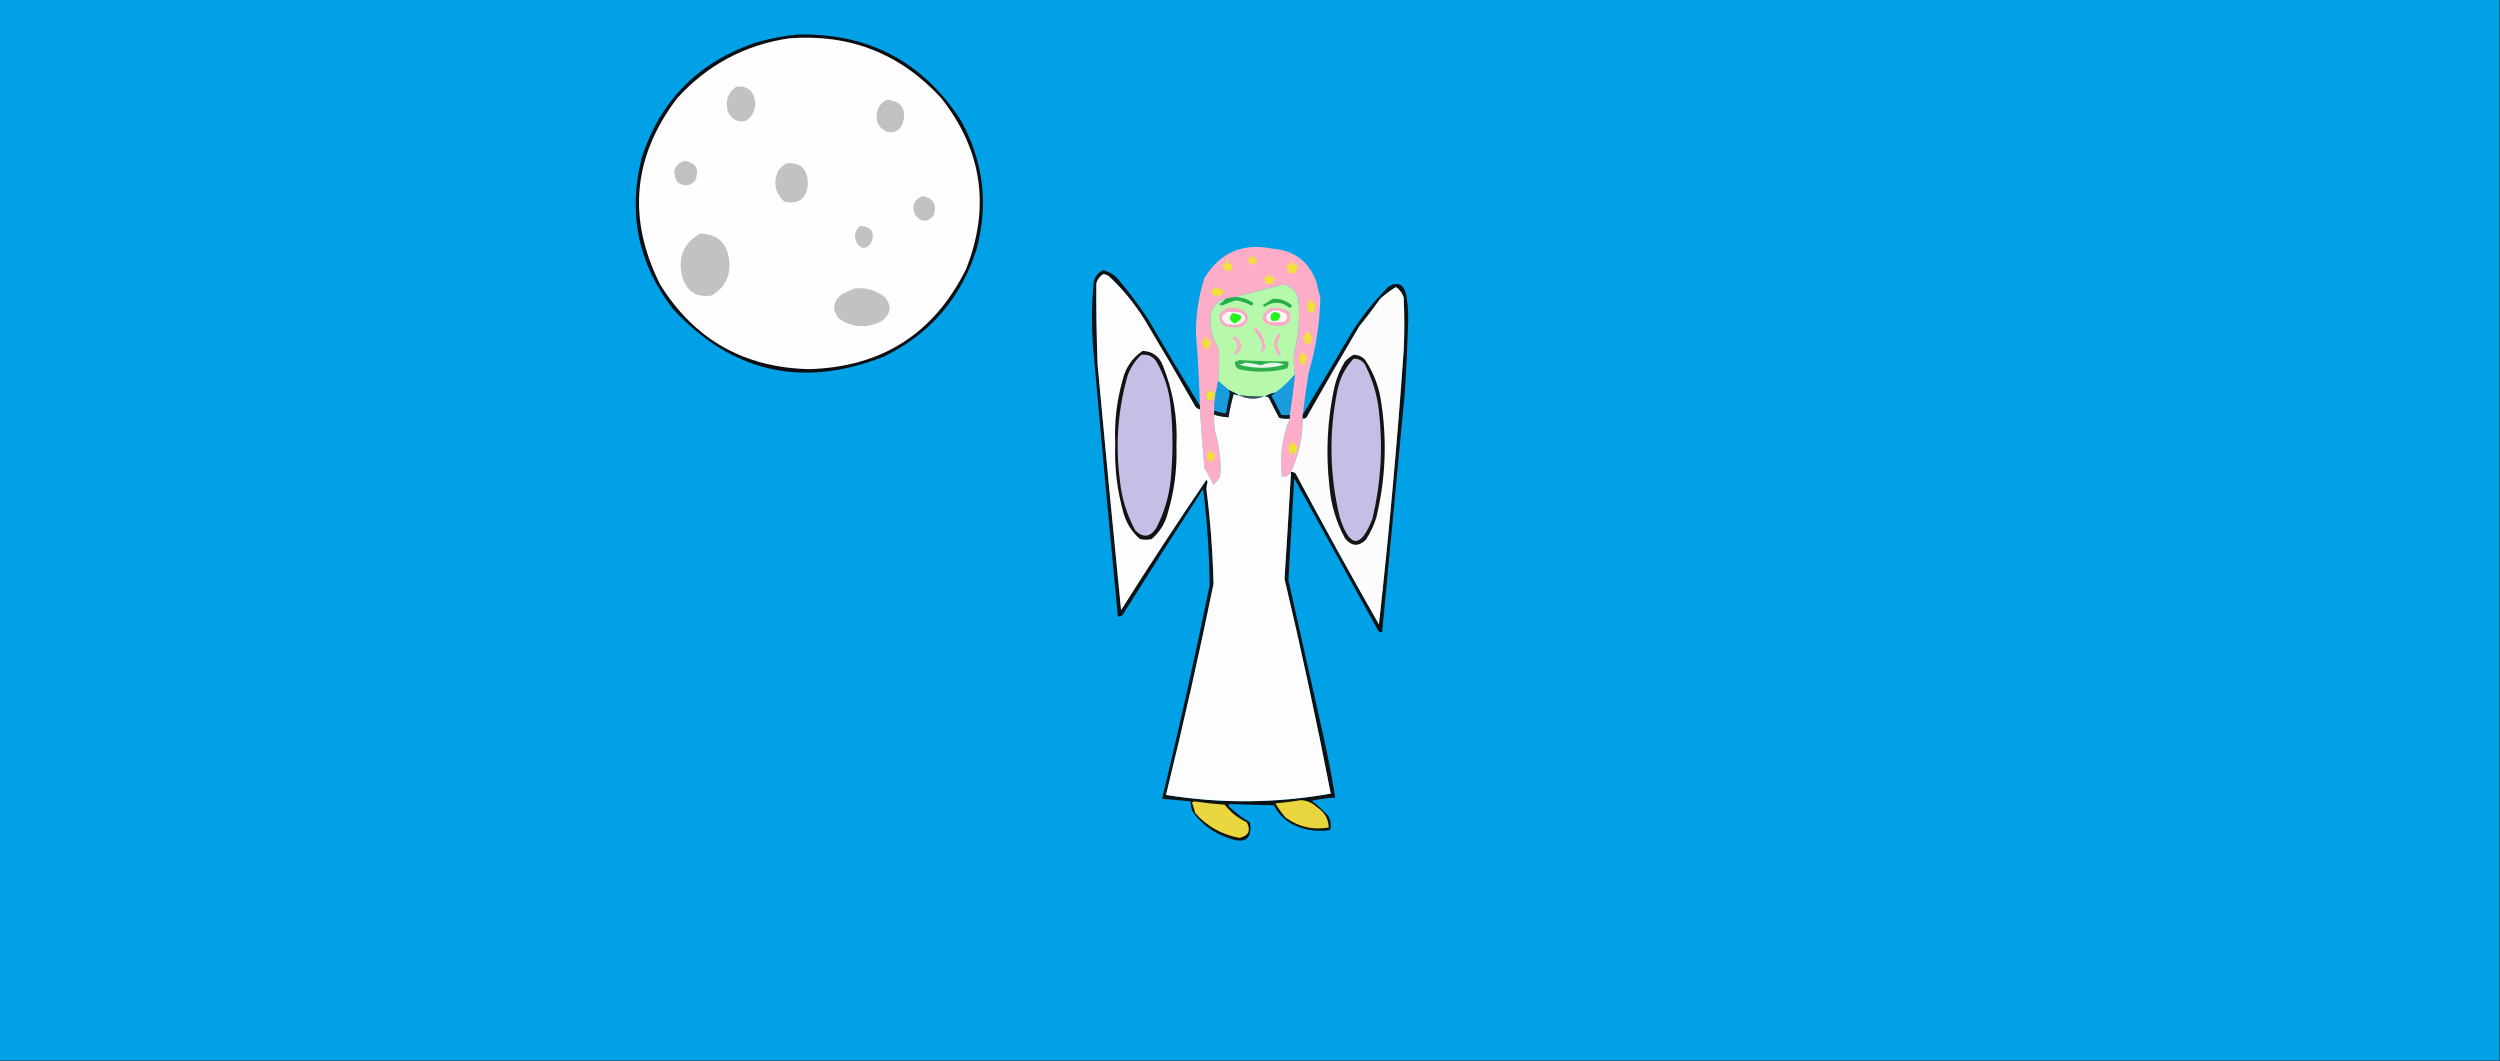 <?xml version="1.0" encoding="UTF-8"?>
<!DOCTYPE svg PUBLIC "-//W3C//DTD SVG 1.1//EN" "http://www.w3.org/Graphics/SVG/1.1/DTD/svg11.dtd">
<svg xmlns="http://www.w3.org/2000/svg" version="1.1" width="1920px" height="815px" style="shape-rendering:geometricPrecision; text-rendering:geometricPrecision; image-rendering:optimizeQuality; fill-rule:evenodd; clip-rule:evenodd" xmlns:xlink="http://www.w3.org/1999/xlink">
<rect width="100%" height="100%" fill="#333333" stroke="none"/>
<g><path style="opacity:1" fill="#00a1e7" d="M -0.5,-0.5 C 639.5,-0.5 1279.5,-0.5 1919.5,-0.5C 1919.5,271.167 1919.5,542.833 1919.5,814.5C 1279.5,814.5 639.5,814.5 -0.5,814.5C -0.5,542.833 -0.5,271.167 -0.5,-0.5 Z"/></g>
<g><path style="opacity:1" fill="#0b0f13" d="M 612.5,26.5 C 666.866,25.261 708.699,47.261 738,92.5C 755.347,123.851 759.347,156.851 750,191.5C 737.983,229.187 714.15,256.687 678.5,274C 616.266,298.384 562.433,286.217 517,237.5C 489.943,202.551 481.943,163.551 493,120.5C 507.407,77.093 536.24,47.927 579.5,33C 590.43,29.713 601.43,27.547 612.5,26.5 Z"/></g>
<g><path style="opacity:1" fill="#fefefe" d="M 605.5,29.5 C 652.3,25.705 691.467,41.038 723,75.5C 754.329,115.468 760.662,159.135 742,206.5C 717.419,256.199 677.252,281.865 621.5,283.5C 571.411,282.384 533.245,260.717 507,218.5C 481.649,168.027 485.982,120.36 520,75.5C 543.088,50.041 571.588,34.707 605.5,29.5 Z"/></g>
<g><path style="opacity:1" fill="#c2c2c2" d="M 565.5,66.5 C 573.598,65.756 578.432,69.423 580,77.5C 580.581,84.172 578.081,89.339 572.5,93C 566.092,94.044 561.592,91.544 559,85.5C 556.772,77.491 558.939,71.157 565.5,66.5 Z"/></g>
<g><path style="opacity:1" fill="#c1c1c1" d="M 681.5,76.5 C 692.943,78.035 696.776,84.368 693,95.5C 690.367,100.732 686.201,102.565 680.5,101C 673.93,97.345 671.763,91.845 674,84.5C 675.353,80.65 677.853,77.983 681.5,76.5 Z"/></g>
<g><path style="opacity:1" fill="#c1c1c1" d="M 525.5,123.5 C 534.561,124.955 537.394,129.955 534,138.5C 529.688,143.377 525.021,143.71 520,139.5C 515.886,132.071 517.719,126.737 525.5,123.5 Z"/></g>
<g><path style="opacity:1" fill="#c2c2c2" d="M 603.5,125.5 C 614.215,124.381 619.882,129.214 620.5,140C 620.049,152.143 614.049,157.143 602.5,155C 595.009,148.006 593.509,139.84 598,130.5C 599.73,128.598 601.563,126.931 603.5,125.5 Z"/></g>
<g><path style="opacity:1" fill="#c1c1c1" d="M 708.5,150.5 C 717.02,152.202 719.853,157.202 717,165.5C 712.333,170.833 707.667,170.833 703,165.5C 699.838,158.514 701.671,153.514 708.5,150.5 Z"/></g>
<g><path style="opacity:1" fill="#c2c2c2" d="M 660.5,173.5 C 669.823,174.133 672.49,178.8 668.5,187.5C 664.645,191.667 661.145,191.334 658,186.5C 655.567,181.498 656.401,177.165 660.5,173.5 Z"/></g>
<g><path style="opacity:1" fill="#c2c2c2" d="M 537.5,179.5 C 550.731,179.557 558.231,186.224 560,199.5C 561.396,211.685 556.896,220.852 546.5,227C 534.868,228.717 527.368,223.884 524,212.5C 520.29,197.943 524.79,186.943 537.5,179.5 Z"/></g>
<g><path style="opacity:1" fill="#feadc8" d="M 1000.5,318.5 C 1000.5,319.5 1000.5,320.5 1000.5,321.5C 1000.44,335.87 997.436,349.537 991.5,362.5C 989.986,365.257 987.652,366.424 984.5,366C 982.687,350.673 984.687,335.839 990.5,321.5C 990.5,320.5 990.5,319.5 990.5,318.5C 992.081,308.187 993.414,297.853 994.5,287.5C 993.479,281.87 993.313,276.204 994,270.5C 997.49,256.964 998.49,243.297 997,229.5C 995.191,223.52 991.358,219.853 985.5,218.5C 972.417,222.02 959.417,225.353 946.5,228.5C 944.784,228.629 943.117,228.962 941.5,229.5C 935.147,231.02 931.314,235.02 930,241.5C 928.706,250.946 930.706,259.612 936,267.5C 936.519,275.846 936.352,284.179 935.5,292.5C 934.99,295.983 934.323,299.316 933.5,302.5C 932.132,301.694 930.799,300.694 929.5,299.5C 928.281,300.646 926.948,301.646 925.5,302.5C 927.138,303.705 927.471,305.038 926.5,306.5C 928.045,307.452 929.712,307.785 931.5,307.5C 931.229,305.62 931.896,304.287 933.5,303.5C 932.838,307.466 932.505,311.466 932.5,315.5C 932.5,316.5 932.5,317.5 932.5,318.5C 932.334,322.514 932.501,326.514 933,330.5C 935.634,339.469 937.134,348.636 937.5,358C 937.333,360.833 937.167,363.667 937,366.5C 935.333,368.5 933.667,370.5 932,372.5C 929.921,368.007 927.588,363.674 925,359.5C 923.691,344.358 922.524,329.358 921.5,314.5C 921.5,313.5 921.5,312.5 921.5,311.5C 921.052,293.289 920.052,275.122 918.5,257C 918.29,242.097 920.456,227.597 925,213.5C 936.988,193.818 954.488,186.318 977.5,191C 994.149,192.397 1005.32,200.897 1011,216.5C 1011.79,220.55 1012.79,224.55 1014,228.5C 1013.62,248.235 1010.62,267.568 1005,286.5C 1003.3,297.149 1001.8,307.815 1000.5,318.5 Z"/></g>
<g><path style="opacity:1" fill="#f1e03b" d="M 960.5,196.5 C 962.255,197.072 963.922,197.906 965.5,199C 964.91,200.509 964.244,202.009 963.5,203.5C 962.5,202.167 961.5,202.167 960.5,203.5C 959.643,202.264 958.977,200.931 958.5,199.5C 959.612,198.735 960.279,197.735 960.5,196.5 Z"/></g>
<g><path style="opacity:1" fill="#f1e333" d="M 941.5,199.5 C 943.048,199.821 943.715,200.821 943.5,202.5C 944.675,202.281 945.675,202.614 946.5,203.5C 945.846,205.115 945.346,206.782 945,208.5C 943.266,207.751 941.433,207.251 939.5,207C 940.668,205.594 940.335,204.428 938.5,203.5C 939.325,202.614 940.325,202.281 941.5,202.5C 941.5,201.5 941.5,200.5 941.5,199.5 Z"/></g>
<g><path style="opacity:1" fill="#f2e03c" d="M 991.5,200.5 C 993.048,200.821 993.715,201.821 993.5,203.5C 994.978,203.238 996.311,203.571 997.5,204.5C 996.045,206.22 995.212,208.22 995,210.5C 993.333,209.167 991.667,209.167 990,210.5C 989.767,208.22 988.934,206.22 987.5,204.5C 989.769,203.995 991.103,202.662 991.5,200.5 Z"/></g>
<g><path style="opacity:1" fill="#0f1214" d="M 921.5,311.5 C 921.5,312.5 921.5,313.5 921.5,314.5C 919.376,313.969 917.876,312.635 917,310.5C 904.586,288.669 891.919,267.002 879,245.5C 871.285,233.121 862.118,221.954 851.5,212C 850.271,211.219 848.938,210.719 847.5,210.5C 844.776,212.066 842.942,214.399 842,217.5C 841.865,238.5 842.198,259.5 843,280.5C 848.76,343.188 854.76,405.855 861,468.5C 882.277,434.738 904.11,401.405 926.5,368.5C 926.833,369 927.167,369.5 927.5,370C 926.963,371.792 926.63,373.625 926.5,375.5C 929.584,399.76 931.417,424.094 932,448.5C 920.916,502.753 908.75,556.753 895.5,610.5C 937.752,617.292 979.918,616.959 1022,609.5C 1011.27,554.341 999.434,499.341 986.5,444.5C 988.255,417.17 989.922,389.837 991.5,362.5C 992.822,362.33 993.989,362.663 995,363.5C 1015.83,402.488 1037.16,441.155 1059,479.5C 1066.74,409.632 1073.08,339.632 1078,269.5C 1078.67,255.833 1078.67,242.167 1078,228.5C 1076.94,225.021 1074.94,222.355 1072,220.5C 1067.73,223.101 1063.73,226.101 1060,229.5C 1054.91,236.68 1049.58,243.68 1044,250.5C 1030.25,273.67 1016.75,297.003 1003.5,320.5C 1002.68,321.386 1001.68,321.719 1000.5,321.5C 1000.5,320.5 1000.5,319.5 1000.5,318.5C 1013.1,297.69 1025.6,276.69 1038,255.5C 1046.2,242.583 1055.7,230.75 1066.5,220C 1073.63,216.057 1078.13,218.223 1080,226.5C 1081.11,233.09 1081.61,239.757 1081.5,246.5C 1080.96,264.513 1080.13,282.513 1079,300.5C 1073.11,362.159 1067.28,423.826 1061.5,485.5C 1060.32,485.719 1059.32,485.386 1058.5,484.5C 1037,445.5 1015.5,406.5 994,367.5C 992.46,393.51 990.96,419.51 989.5,445.5C 998.398,484.827 1007.23,524.16 1016,563.5C 1019.65,579.756 1022.81,596.089 1025.5,612.5C 1019.45,612.877 1013.45,613.71 1007.5,615C 1011.97,618.465 1016.13,622.298 1020,626.5C 1021.99,630.066 1022.49,633.733 1021.5,637.5C 1011.4,639.039 1001.73,637.539 992.5,633C 986.307,629.64 981.64,624.807 978.5,618.5C 967.143,618.248 955.81,617.915 944.5,617.5C 943.479,618.002 943.312,618.668 944,619.5C 948.797,624.23 954.13,628.23 960,631.5C 961.73,644.099 956.563,648.265 944.5,644C 932.675,640.191 923.175,633.358 916,623.5C 914.921,620.937 914.421,618.271 914.5,615.5C 907.181,614.701 899.847,614.035 892.5,613.5C 905.606,559.073 917.773,504.406 929,449.5C 928.721,424.76 927.054,400.093 924,375.5C 903.084,407.664 882.417,439.997 862,472.5C 860.989,473.337 859.822,473.67 858.5,473.5C 852.07,406.529 845.903,339.529 840,272.5C 838.166,253.828 838.166,235.161 840,216.5C 840.9,212.105 843.4,209.105 847.5,207.5C 851.278,208.555 854.611,210.388 857.5,213C 866.435,223.267 874.602,234.1 882,245.5C 894.941,267.729 908.108,289.729 921.5,311.5 Z"/></g>
<g><path style="opacity:1" fill="#fdfdfd" d="M 921.5,314.5 C 922.524,329.358 923.691,344.358 925,359.5C 927.588,363.674 929.921,368.007 932,372.5C 933.667,370.5 935.333,368.5 937,366.5C 937.167,363.667 937.333,360.833 937.5,358C 937.134,348.636 935.634,339.469 933,330.5C 932.501,326.514 932.334,322.514 932.5,318.5C 936.085,319.583 939.751,320.249 943.5,320.5C 944.45,314.418 945.783,308.418 947.5,302.5C 948.736,303.246 950.07,303.579 951.5,303.5C 957.746,306.603 964.079,306.936 970.5,304.5C 970.833,304.5 971.167,304.5 971.5,304.5C 972.675,304.281 973.675,304.614 974.5,305.5C 977.039,310.745 979.706,315.912 982.5,321C 985.146,321.497 987.813,321.664 990.5,321.5C 984.687,335.839 982.687,350.673 984.5,366C 987.652,366.424 989.986,365.257 991.5,362.5C 989.922,389.837 988.255,417.17 986.5,444.5C 999.434,499.341 1011.27,554.341 1022,609.5C 979.918,616.959 937.752,617.292 895.5,610.5C 908.75,556.753 920.916,502.753 932,448.5C 931.417,424.094 929.584,399.76 926.5,375.5C 926.63,373.625 926.963,371.792 927.5,370C 927.167,369.5 926.833,369 926.5,368.5C 904.11,401.405 882.277,434.738 861,468.5C 854.76,405.855 848.76,343.188 843,280.5C 842.198,259.5 841.865,238.5 842,217.5C 842.942,214.399 844.776,212.066 847.5,210.5C 848.938,210.719 850.271,211.219 851.5,212C 862.118,221.954 871.285,233.121 879,245.5C 891.919,267.002 904.586,288.669 917,310.5C 917.876,312.635 919.376,313.969 921.5,314.5 Z"/></g>
<g><path style="opacity:1" fill="#f1e235" d="M 974.5,210.5 C 975.743,212.164 977.41,213.331 979.5,214C 978.833,214.667 978.167,215.333 977.5,216C 978.711,216.893 978.711,217.726 977.5,218.5C 975.833,217.167 974.167,217.167 972.5,218.5C 971.289,217.726 971.289,216.893 972.5,216C 971.672,215.085 970.672,214.419 969.5,214C 971.936,213.794 973.602,212.627 974.5,210.5 Z"/></g>
<g><path style="opacity:1" fill="#b7f9ab" d="M 994.5,287.5 C 990.129,292.873 985.129,297.539 979.5,301.5C 976.557,301.98 973.89,302.98 971.5,304.5C 971.167,304.5 970.833,304.5 970.5,304.5C 964.137,304.593 957.804,304.26 951.5,303.5C 948.965,301.983 946.298,300.65 943.5,299.5C 940.874,297.177 938.207,294.843 935.5,292.5C 936.352,284.179 936.519,275.846 936,267.5C 930.706,259.612 928.706,250.946 930,241.5C 931.314,235.02 935.147,231.02 941.5,229.5C 940.086,231.054 938.419,232.388 936.5,233.5C 937.167,233.833 937.833,234.167 938.5,234.5C 941.952,233.023 945.452,231.69 949,230.5C 953.261,231.065 957.261,232.398 961,234.5C 962.257,234.15 962.591,233.483 962,232.5C 957.383,229.242 952.216,227.909 946.5,228.5C 959.417,225.353 972.417,222.02 985.5,218.5C 991.358,219.853 995.191,223.52 997,229.5C 998.49,243.297 997.49,256.964 994,270.5C 993.313,276.204 993.479,281.87 994.5,287.5 Z"/></g>
<g><path style="opacity:1" fill="#fcfcfc" d="M 991.5,362.5 C 997.436,349.537 1000.44,335.87 1000.5,321.5C 1001.68,321.719 1002.68,321.386 1003.5,320.5C 1016.75,297.003 1030.25,273.67 1044,250.5C 1049.58,243.68 1054.91,236.68 1060,229.5C 1063.73,226.101 1067.73,223.101 1072,220.5C 1074.94,222.355 1076.94,225.021 1078,228.5C 1078.67,242.167 1078.67,255.833 1078,269.5C 1073.08,339.632 1066.74,409.632 1059,479.5C 1037.16,441.155 1015.83,402.488 995,363.5C 993.989,362.663 992.822,362.33 991.5,362.5 Z"/></g>
<g><path style="opacity:1" fill="#c2c2c2" d="M 656.5,221.5 C 665.347,220.667 673.181,223.001 680,228.5C 685.165,235.684 683.998,241.85 676.5,247C 665.099,252.396 654.266,251.563 644,244.5C 638.847,237.586 639.68,231.42 646.5,226C 649.893,224.38 653.226,222.88 656.5,221.5 Z"/></g>
<g><path style="opacity:1" fill="#f0e332" d="M 933.5,220.5 C 935.606,221.783 937.94,222.616 940.5,223C 939.228,224.307 938.228,225.807 937.5,227.5C 935.629,226.233 933.796,226.233 932,227.5C 931.727,225.671 930.893,224.171 929.5,223C 931.437,222.878 932.77,222.045 933.5,220.5 Z"/></g>
<g><path style="opacity:1" fill="#26ae47" d="M 946.5,228.5 C 952.216,227.909 957.383,229.242 962,232.5C 962.591,233.483 962.257,234.15 961,234.5C 957.261,232.398 953.261,231.065 949,230.5C 945.452,231.69 941.952,233.023 938.5,234.5C 937.833,234.167 937.167,233.833 936.5,233.5C 938.419,232.388 940.086,231.054 941.5,229.5C 943.117,228.962 944.784,228.629 946.5,228.5 Z"/></g>
<g><path style="opacity:1" fill="#28ae48" d="M 977.5,229.5 C 983.325,229.079 988.325,230.913 992.5,235C 991.975,235.692 991.308,236.192 990.5,236.5C 984.448,231.543 978.114,231.209 971.5,235.5C 970.833,235.167 970.167,234.833 969.5,234.5C 972.231,232.808 974.898,231.142 977.5,229.5 Z"/></g>
<g><path style="opacity:1" fill="#f1e036" d="M 1006.5,229.5 C 1007.57,231.279 1008.91,232.946 1010.5,234.5C 1009.96,236.535 1009.29,238.535 1008.5,240.5C 1007.5,239.167 1006.5,239.167 1005.5,240.5C 1004.71,238.535 1004.04,236.535 1003.5,234.5C 1004.99,233.095 1005.99,231.429 1006.5,229.5 Z"/></g>
<g><path style="opacity:1" fill="#fca8c7" d="M 942.5,236.5 C 946.637,236.146 950.637,236.646 954.5,238C 960.089,242.795 959.756,247.128 953.5,251C 948.713,251.879 944.047,251.545 939.5,250C 936.651,247.441 935.817,244.274 937,240.5C 938.812,239.023 940.645,237.69 942.5,236.5 Z"/></g>
<g><path style="opacity:1" fill="#f9f9f5" d="M 942.5,239.5 C 945.85,239.335 949.183,239.502 952.5,240C 957.859,243.334 957.525,246.334 951.5,249C 948.5,249.667 945.5,249.667 942.5,249C 937.21,245.691 937.21,242.524 942.5,239.5 Z"/></g>
<g><path style="opacity:1" fill="#23f41c" d="M 946.5,240.5 C 954.834,241.488 955.5,244.155 948.5,248.5C 944.141,246.698 943.474,244.032 946.5,240.5 Z"/></g>
<g><path style="opacity:1" fill="#fcabc8" d="M 975.5,236.5 C 980.449,235.959 985.116,236.792 989.5,239C 992.716,244.246 991.382,247.912 985.5,250C 980.56,251.041 975.894,250.374 971.5,248C 969.813,246.087 969.313,243.92 970,241.5C 971.704,239.627 973.537,237.96 975.5,236.5 Z"/></g>
<g><path style="opacity:1" fill="#f9faf6" d="M 977.5,238.5 C 981.131,238.16 984.464,238.994 987.5,241C 988.935,243.267 988.602,245.267 986.5,247C 982.5,247.667 978.5,247.667 974.5,247C 972.675,245.534 972.175,243.701 973,241.5C 974.652,240.601 976.152,239.601 977.5,238.5 Z"/></g>
<g><path style="opacity:1" fill="#26f41f" d="M 978.5,239.5 C 983.512,240.063 984.512,242.229 981.5,246C 976.9,247.583 975.066,246.083 976,241.5C 976.995,240.934 977.828,240.267 978.5,239.5 Z"/></g>
<g><path style="opacity:1" fill="#fca9c9" d="M 981.5,256.5 C 982.376,256.369 983.043,256.702 983.5,257.5C 982.206,259.88 981.206,262.38 980.5,265C 981.5,267.333 982.5,269.667 983.5,272C 983.167,272.5 982.833,273 982.5,273.5C 977.656,268.103 977.323,262.437 981.5,256.5 Z"/></g>
<g><path style="opacity:1" fill="#f2df3e" d="M 1003.5,254.5 C 1008.04,256.893 1008.7,260.226 1005.5,264.5C 1004.5,263.167 1003.5,263.167 1002.5,264.5C 1001.27,263.349 1001.27,262.183 1002.5,261C 1001.64,260.311 1000.98,259.478 1000.5,258.5C 1002.29,257.717 1003.29,256.384 1003.5,254.5 Z"/></g>
<g><path style="opacity:1" fill="#faabc8" d="M 962.5,251.5 C 963.675,251.281 964.675,251.614 965.5,252.5C 969.353,256.863 971.52,261.863 972,267.5C 970.667,268.833 969.333,270.167 968,271.5C 969.082,268.707 969.415,265.707 969,262.5C 966.579,258.929 964.413,255.262 962.5,251.5 Z"/></g>
<g><path style="opacity:1" fill="#f1e137" d="M 925.5,258.5 C 927.048,258.821 927.715,259.821 927.5,261.5C 928.675,261.281 929.675,261.614 930.5,262.5C 929.05,263.85 928.383,265.516 928.5,267.5C 927.178,267.33 926.011,267.663 925,268.5C 924.879,266.273 924.046,264.44 922.5,263C 924.439,262.092 925.439,260.592 925.5,258.5 Z"/></g>
<g><path style="opacity:1" fill="#f8afc7" d="M 946.5,259.5 C 947.251,258.427 948.251,258.26 949.5,259C 954.997,263.78 954.83,268.28 949,272.5C 948.5,272.167 948,271.833 947.5,271.5C 951.492,267.142 951.159,263.142 946.5,259.5 Z"/></g>
<g><path style="opacity:1" fill="#121113" d="M 877.5,269.5 C 884.987,269.81 890.154,273.477 893,280.5C 901.006,300.366 904.506,321.033 903.5,342.5C 904.093,359.849 901.926,376.849 897,393.5C 894.993,401.686 890.827,408.519 884.5,414C 881.5,414.667 878.5,414.667 875.5,414C 869.45,408.74 865.284,402.24 863,394.5C 857.947,376.858 855.78,358.858 856.5,340.5C 855.757,324.203 857.59,308.203 862,292.5C 864.236,282.647 869.403,274.98 877.5,269.5 Z"/></g>
<g><path style="opacity:1" fill="#f1e233" d="M 999.5,270.5 C 1001.06,271.466 1002.39,272.8 1003.5,274.5C 1002.96,276.535 1002.29,278.535 1001.5,280.5C 1000.57,279.359 999.741,279.359 999,280.5C 998.689,278.444 998.189,276.444 997.5,274.5C 998.853,273.476 999.52,272.143 999.5,270.5 Z"/></g>
<g><path style="opacity:1" fill="#141415" d="M 1039.5,272.5 C 1043.1,272.467 1046.1,273.801 1048.5,276.5C 1055.32,286.793 1059.49,298.126 1061,310.5C 1065.31,339.782 1063.98,368.782 1057,397.5C 1055.14,403.56 1052.47,409.226 1049,414.5C 1043.36,420.009 1038.03,419.676 1033,413.5C 1026.22,401.061 1022.22,387.728 1021,373.5C 1018.04,347.583 1019.38,321.916 1025,296.5C 1026.7,289.725 1029.37,283.392 1033,277.5C 1034.97,275.45 1037.13,273.783 1039.5,272.5 Z"/></g>
<g><path style="opacity:1" fill="#c7bee6" d="M 876.5,272.5 C 881.347,271.84 885.181,273.507 888,277.5C 894.125,287.987 897.792,299.32 899,311.5C 900.965,330.837 900.965,350.17 899,369.5C 897.546,382.193 893.88,394.193 888,405.5C 883.375,412.607 878.041,413.273 872,407.5C 865.379,395.361 861.379,382.361 860,368.5C 856.557,341.389 858.557,314.722 866,288.5C 868.281,282.245 871.781,276.912 876.5,272.5 Z"/></g>
<g><path style="opacity:1" fill="#c7bee6" d="M 1039.5,275.5 C 1043.03,275.346 1045.86,276.679 1048,279.5C 1053.88,290.803 1057.55,302.803 1059,315.5C 1062.21,343.486 1060.55,371.153 1054,398.5C 1045,421.397 1036.67,421.063 1029,397.5C 1021.16,365.323 1020.49,332.99 1027,300.5C 1028.81,290.876 1032.97,282.542 1039.5,275.5 Z"/></g>
<g><path style="opacity:1" fill="#2fb04d" d="M 951.5,276.5 C 964.179,277.273 976.845,277.607 989.5,277.5C 989.739,279.467 989.406,281.301 988.5,283C 976.944,285.885 965.277,286.219 953.5,284C 949.717,283.391 948.05,281.224 948.5,277.5C 949.791,277.737 950.791,277.404 951.5,276.5 Z"/></g>
<g><path style="opacity:1" fill="#e4f5e9" d="M 956.5,278.5 C 960.544,278.844 964.544,279.51 968.5,280.5C 974.4,278.075 980.4,277.908 986.5,280C 974.856,283.33 963.189,283.33 951.5,280C 953.382,279.802 955.048,279.302 956.5,278.5 Z"/></g>
<g><path style="opacity:1" fill="#1a9bdd" d="M 994.5,287.5 C 993.414,297.853 992.081,308.187 990.5,318.5C 988.193,318.986 986.027,318.986 984,318.5C 981.628,313.588 979.128,308.755 976.5,304C 977.571,303.148 978.571,302.315 979.5,301.5C 985.129,297.539 990.129,292.873 994.5,287.5 Z"/></g>
<g><path style="opacity:1" fill="#1a9bdd" d="M 935.5,292.5 C 938.207,294.843 940.874,297.177 943.5,299.5C 943.982,300.416 944.315,301.416 944.5,302.5C 943.369,307.487 942.369,312.487 941.5,317.5C 938.461,316.99 935.461,316.323 932.5,315.5C 932.505,311.466 932.838,307.466 933.5,303.5C 933.5,303.167 933.5,302.833 933.5,302.5C 934.323,299.316 934.99,295.983 935.5,292.5 Z"/></g>
<g><path style="opacity:1" fill="#16191b" d="M 943.5,299.5 C 946.298,300.65 948.965,301.983 951.5,303.5C 950.07,303.579 948.736,303.246 947.5,302.5C 945.783,308.418 944.45,314.418 943.5,320.5C 939.751,320.249 936.085,319.583 932.5,318.5C 932.5,317.5 932.5,316.5 932.5,315.5C 935.461,316.323 938.461,316.99 941.5,317.5C 942.369,312.487 943.369,307.487 944.5,302.5C 944.315,301.416 943.982,300.416 943.5,299.5 Z"/></g>
<g><path style="opacity:1" fill="#f2e039" d="M 933.5,302.5 C 933.5,302.833 933.5,303.167 933.5,303.5C 931.896,304.287 931.229,305.62 931.5,307.5C 929.712,307.785 928.045,307.452 926.5,306.5C 927.471,305.038 927.138,303.705 925.5,302.5C 926.948,301.646 928.281,300.646 929.5,299.5C 930.799,300.694 932.132,301.694 933.5,302.5 Z"/></g>
<g><path style="opacity:1" fill="#12171b" d="M 979.5,301.5 C 978.571,302.315 977.571,303.148 976.5,304C 979.128,308.755 981.628,313.588 984,318.5C 986.027,318.986 988.193,318.986 990.5,318.5C 990.5,319.5 990.5,320.5 990.5,321.5C 987.813,321.664 985.146,321.497 982.5,321C 979.706,315.912 977.039,310.745 974.5,305.5C 973.675,304.614 972.675,304.281 971.5,304.5C 973.89,302.98 976.557,301.98 979.5,301.5 Z"/></g>
<g><path style="opacity:1" fill="#484c47" d="M 951.5,303.5 C 957.804,304.26 964.137,304.593 970.5,304.5C 964.079,306.936 957.746,306.603 951.5,303.5 Z"/></g>
<g><path style="opacity:1" fill="#f0e32f" d="M 991.5,339.5 C 993.56,340.215 995.226,341.549 996.5,343.5C 995.811,345.444 995.311,347.444 995,349.5C 993.667,346.833 992.333,346.833 991,349.5C 990.689,347.444 990.189,345.444 989.5,343.5C 990.853,342.476 991.52,341.143 991.5,339.5 Z"/></g>
<g><path style="opacity:1" fill="#f2de40" d="M 928.5,345.5 C 930.149,346.714 931.815,348.047 933.5,349.5C 932.985,351.225 932.318,352.892 931.5,354.5C 930.28,353.289 929.113,353.289 928,354.5C 927.654,352.782 927.154,351.115 926.5,349.5C 927.853,348.476 928.52,347.143 928.5,345.5 Z"/></g>
<g><path style="opacity:1" fill="#e9d53e" d="M 999.5,614.5 C 1004.06,614.944 1008.06,616.777 1011.5,620C 1017.24,623.649 1020.24,628.816 1020.5,635.5C 1008.48,637.663 997.479,635.163 987.5,628C 984.447,624.613 981.78,620.947 979.5,617C 986.34,616.368 993.007,615.535 999.5,614.5 Z"/></g>
<g><path style="opacity:1" fill="#ead63e" d="M 915.5,616.5 C 915.917,615.876 916.584,615.543 917.5,615.5C 925.132,616.597 932.799,617.43 940.5,618C 945.159,623.832 950.826,628.332 957.5,631.5C 960.826,637.848 958.993,641.848 952,643.5C 938.45,641.06 927.117,634.727 918,624.5C 917.218,621.69 916.384,619.023 915.5,616.5 Z"/></g>
</svg>
